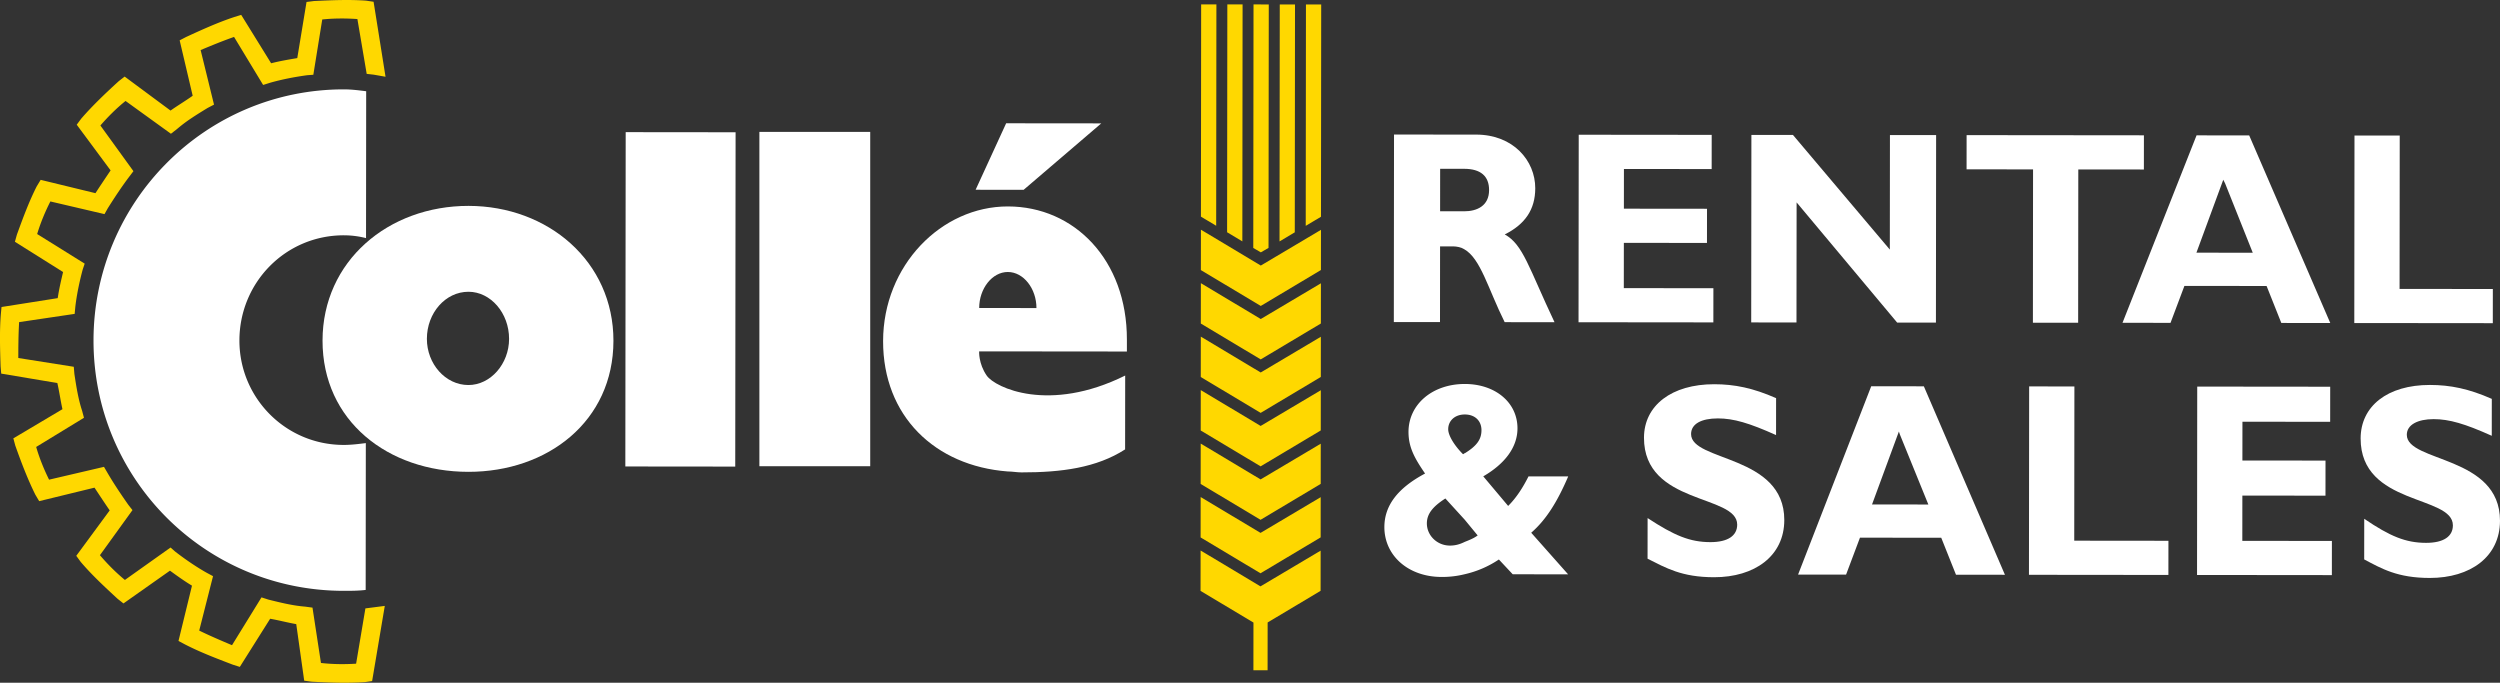 <?xml version="1.0" encoding="UTF-8"?>
<svg xmlns="http://www.w3.org/2000/svg" id="Laag_1" data-name="Laag 1" viewBox="0 0 7500.6 2048.38">
  <rect x="0" y="0" width="7500.6" height="2048.38" fill="#333333" stroke="none"/>
  <defs>
    <style>.cls-1{fill:none;}.cls-2{fill:#fff;}.cls-3,.cls-4{fill:#ffd800;}.cls-4{fill-rule:evenodd;}</style>
  </defs>
  <title>LogoColle</title>
  <polygon class="cls-1" points="6758.88 758.28 6675.96 550.38 6670.39 539.32 6589.84 758.11 6675.75 758.2 6758.88 758.28"></polygon>
  <path class="cls-1" d="M4766.61,963.45c0-41.58-24.9-63.77-74.74-63.84h-2.78l-69.3-.07-.13,127.48,72.08.07C4730.52,1027.15,4766.56,1010.57,4766.61,963.45Z" transform="translate(-298.99 -393.14)"></path>
  <polygon class="cls-1" points="5697.12 1294.68 5616.55 1513.49 5699.67 1513.57 5785.52 1513.66 5699.88 1302.96 5697.12 1294.68"></polygon>
  <path class="cls-1" d="M4635.42,1888.7c-38.82,24.9-55.47,47.08-55.5,74.74,0,36,30.45,66.54,69.24,66.58,13.84,0,27.68-2.76,44.35-11.08,13.85-5.46,27.68-11,38.8-19.34l-38.74-47.11Z" transform="translate(-298.99 -393.14)"></path>
  <path class="cls-1" d="M4693.9,1636.67c-30.5,0-49.93,19.33-50,44.22,0,19.38,19.36,49.92,44.28,74.82,2.78,0,2.78-2.7,5.56-2.69,36-22.15,49.9-41.51,49.93-69.27S4724.33,1636.7,4693.9,1636.67Z" transform="translate(-298.99 -393.14)"></path>
  <path class="cls-1" d="M3322.8,1209.17c-47.14,0-86,49.82-86,108l85.91.09,85.91.09C3408.66,1259.17,3369.93,1209.22,3322.8,1209.17Z" transform="translate(-298.99 -393.14)"></path>
  <path class="cls-1" d="M1704.58,1268.51c-69.22-.07-124.76,63.59-124.83,141.16-.08,74.88,55.33,138.59,124.55,138.66,66.52.07,122-63.53,122.06-138.41C1826.43,1332.36,1771.09,1268.58,1704.58,1268.51Z" transform="translate(-298.99 -393.14)"></path>
  <path class="cls-2" d="M4619.55,1132.33l38.79,0c11.14,0,25,2.81,33.29,8.31,49.82,27.78,71.87,119.19,121.72,219.05l149.55.15c-77.39-163.57-94-232.88-149.28-263.36,61-30.46,91.44-74.77,91.51-138.52.08-83.12-66.28-160.84-177.14-161l-36,0-210.6-.21-.57,562.6,138.52.14Zm.24-232.8,69.3.07h2.78c49.84.07,74.78,22.27,74.74,63.84,0,47.12-36.09,63.7-74.87,63.64l-72.08-.07Z" transform="translate(-298.99 -393.14)"></path>
  <polygon class="cls-2" points="5140.6 864.72 4871.81 864.45 4871.95 728.62 5121.33 728.87 5121.44 626.36 4872.06 626.1 4872.18 506.97 5135.4 507.24 5135.5 404.63 4736.55 404.23 4735.98 966.83 5140.5 967.24 5140.6 864.72"></polygon>
  <polygon class="cls-2" points="5808.25 967.91 5808.82 405.32 5670.28 405.18 5669.94 748.84 5379.32 404.88 5254.62 404.75 5254.05 967.35 5389.89 967.49 5390.26 607.24 5691.89 967.79 5808.25 967.91"></polygon>
  <polygon class="cls-2" points="6099.19 968.21 6234.94 968.35 6235.4 508.35 6432.16 508.55 6432.27 405.95 5900.3 405.41 5900.19 508.01 6099.65 508.22 6099.19 968.21"></polygon>
  <path class="cls-2" d="M7099.33,1251.19l44.15,110.91,146.88.15L7047.1,799.4l-72-.07-85.91-.09L6667,1361.62l144.07.15,41.68-110.82,121.93.12Zm-130-318.74,5.57,11.06,82.92,207.9-83.13-.08-85.91-.09Z" transform="translate(-298.99 -393.14)"></path>
  <polygon class="cls-2" points="7479.12 867.09 7199.29 866.81 7199.75 406.72 7064.03 406.59 7063.46 969.18 7479.02 969.61 7479.12 867.09"></polygon>
  <path class="cls-2" d="M5004,1822.55l-119.13-.12c-16.66,33.23-36.07,63.71-61.06,88.63l-74.65-88.77c66.54-38.69,102.58-88.58,102.64-144,.08-77.49-66.36-133-157.8-133.12-97-.1-169.08,60.77-169.16,143.91,0,47.05,19.28,80.36,49.72,124.76-83.09,44.18-122,96.83-122.09,160.55-.09,85.84,71.93,149.66,171.66,149.76a281.64,281.64,0,0,0,69.3-8.2A304.63,304.63,0,0,0,4796,2071.73l41.51,44.38,166.2.17L4893,1991.5C4937.42,1952.74,4970.67,1900.09,5004,1822.55Zm-310.48,196.39c-16.68,8.32-30.52,11.09-44.35,11.08-38.79,0-69.27-30.57-69.24-66.58,0-27.66,16.68-49.84,55.5-74.74l58.15,63.79,38.74,47.11C4721.19,2007.92,4707.36,2013.48,4693.51,2018.94Zm.27-265.92c-2.78,0-2.78,2.7-5.56,2.69-24.92-24.91-44.3-55.45-44.28-74.82,0-24.9,19.45-44.25,50-44.22s49.84,19.43,49.81,47.09S4729.81,1730.88,4693.78,1753Z" transform="translate(-298.99 -393.14)"></path>
  <path class="cls-2" d="M5372.63,1695.47c0-30.45,30.58-47,80.41-47,47.12,0,94.24,13.92,174.54,50l.11-110.8c-69.26-30.51-124.64-41.69-185.59-41.75-127.5-.13-210.66,63.53-210.76,160.5-.21,202.24,279.74,169.32,279.65,260.7,0,33.24-27.82,52.59-80.51,52.54-61-.06-108-19.49-188.29-72.19l-.12,121.91c55.4,27.78,102.46,55.49,199.44,55.59,121.89.12,210.67-63.54,210.78-171.53C5652.49,1756.69,5372.54,1778.59,5372.63,1695.47Z" transform="translate(-298.99 -393.14)"></path>
  <path class="cls-2" d="M5999,1552.08l-85.89-.09-219.45,565,144,.14,41.69-110.84,119.19.12,124.64.13,44.23,110.92,146.86.15L6071,1552.16Zm-.36,354.63-83.11-.08,80.57-218.81,2.76,8.28,85.64,210.7Z" transform="translate(-298.99 -393.14)"></path>
  <polygon class="cls-2" points="6223.7 1159.48 6087.93 1159.34 6087.36 1724.55 6505.72 1724.97 6505.83 1622.47 6223.23 1622.18 6223.7 1159.48"></polygon>
  <polygon class="cls-2" points="6727.63 1486.86 6977 1487.11 6977.11 1381.88 6727.74 1381.63 6727.86 1265.27 6991.06 1265.54 6991.17 1160.26 6592.22 1159.85 6591.64 1725.06 6996.15 1725.47 6996.26 1622.96 6727.5 1622.69 6727.63 1486.86"></polygon>
  <path class="cls-2" d="M7520,1697.64c0-30.45,33.28-47,80.37-47s94.19,13.92,174.5,50l.11-110.8c-69.19-30.51-124.57-41.69-185.54-41.75-127.44-.13-207.87,63.54-208,160.5-.21,202.24,276.88,169.31,276.79,260.69,0,33.24-27.79,52.59-80.43,52.54-60.94-.06-108.06-19.49-185.55-72.19l-.12,121.91c52.65,27.78,99.67,55.49,196.69,55.59,121.91.12,210.62-63.54,210.73-171.53C7799.79,1758.87,7519.92,1780.77,7520,1697.64Z" transform="translate(-298.99 -393.14)"></path>
  <path class="cls-2" d="M1704.84,1010.85c-241-.24-437.92,165.8-438.16,404.06-.24,241,196.3,393.61,437.35,393.85,238.34.24,435.19-152,435.43-393C2139.7,1177.54,1943.18,1011.09,1704.84,1010.85Zm-.54,537.48c-69.22-.07-124.63-63.78-124.55-138.66.08-77.57,55.61-141.23,124.83-141.16,66.52.07,121.85,63.84,121.78,141.41C1826.28,1484.8,1770.81,1548.4,1704.29,1548.33Z" transform="translate(-298.99 -393.14)"></path>
  <rect class="cls-2" x="1838.93" y="1126.4" width="1003.06" height="329.74" transform="translate(747.83 3237.29) rotate(-89.94)"></rect>
  <rect class="cls-2" x="2244.84" y="1125.43" width="1003.06" height="332.51" transform="matrix(0, -1, 1, 0, 1152.92, 3643.61)"></rect>
  <path class="cls-2" d="M3323,1012.49c-199.73-.2-374.27,176.92-374.5,404.13-.23,224.45,154.84,374.18,373.69,391,13.82,0,27.73,2.79,41.57,2.81,119.12.12,224.87-13.58,310.83-69l.22-221.57c-228.39,113.35-390.49,36.26-415.44.16s-22.73-72.7-22.73-72.7l85.91.09,357.4.36c0-11,0-24.86,0-36C3680.23,1173.53,3522.73,1012.69,3323,1012.49Zm-.31,304.78-85.91-.09c.06-58.19,38.88-108.06,86-108s85.86,50,85.8,108.19Z" transform="translate(-298.99 -393.14)"></path>
  <polygon class="cls-2" points="3304.09 370.16 3018.7 369.87 2927.1 569.33 3071.18 569.48 3304.09 370.16"></polygon>
  <path class="cls-2" d="M1017.3,1414.66c.18-174.51,138.84-315.74,313.44-315.56a271.28,271.28,0,0,1,66.43,8.4l.45-440.62c-22.08-2.79-44.26-5.58-66.43-5.6-415.65-.42-751.21,337.3-751.63,752.94S914,2165.35,1329.66,2165.77c22.17,0,44.35,0,66.44-2.7l.45-440.53c-22.09,2.75-44.27,5.52-66.44,5.5C1155.51,1727.87,1017.13,1586.5,1017.3,1414.66Z" transform="translate(-298.99 -393.14)"></path>
  <polygon class="cls-3" points="3805.89 743.8 3806.63 13.32 3760.87 13.28 3760.13 743.98 3782.8 757.14 3805.89 743.8"></polygon>
  <polygon class="cls-3" points="3649.5 13.17 3603.74 13.12 3603.09 649.98 3648.83 677.33 3649.5 13.17"></polygon>
  <polygon class="cls-3" points="3602.89 849.56 3602.75 970.75 3782.45 1078.31 3962.94 970.58 3963.07 849.95 3782.57 957.13 3602.89 849.56"></polygon>
  <polygon class="cls-3" points="3603.05 689.14 3602.91 810.35 3782.61 917.91 3963.11 810.16 3963.23 689.54 3782.74 796.72 3603.05 689.14"></polygon>
  <polygon class="cls-3" points="3602.73 1009.96 3602.58 1131.16 3782.29 1238.74 3962.78 1130.99 3962.9 1010.36 3782.41 1117.53 3602.73 1009.96"></polygon>
  <polygon class="cls-3" points="3602.56 1170.38 3602.42 1291.59 3782.13 1399.16 3962.62 1291.41 3962.74 1170.77 3782.25 1277.95 3602.56 1170.38"></polygon>
  <polygon class="cls-3" points="3602.4 1330.8 3602.26 1451.98 3781.96 1559.55 3962.46 1451.82 3962.58 1331.18 3782.08 1438.36 3602.4 1330.8"></polygon>
  <polygon class="cls-3" points="3602.24 1491.23 3602.1 1612.43 3781.8 1719.98 3962.29 1612.26 3962.41 1491.61 3781.92 1598.79 3602.24 1491.23"></polygon>
  <polygon class="cls-3" points="3602.08 1651.64 3601.93 1772.83 3760.68 1867.85 3760.53 2010.97 3803.07 2011.02 3803.21 1867.52 3962.13 1772.65 3962.25 1652.02 3781.76 1759.22 3602.08 1651.64"></polygon>
  <polygon class="cls-3" points="3728.06 13.24 3682.3 13.2 3681.61 696.83 3727.34 724.2 3728.06 13.24"></polygon>
  <polygon class="cls-3" points="3918.16 13.44 3917.49 677.61 3963.27 650.34 3963.91 13.48 3918.16 13.44"></polygon>
  <polygon class="cls-3" points="3885.34 13.4 3839.59 13.36 3838.87 724.31 3884.65 697.03 3885.34 13.4"></polygon>
  <path class="cls-4" d="M1455.68,623.45l-22.51-141.53-13.34-83.51-11.32-1.67-11.32-1.67c-26.23-1.89-52.33-2.21-78.38-1.75s-52,1.68-78,2.91l-11.08,1.41-11.09,1.41-13.87,84.19-13.9,84.2c-12.91,2.16-25.8,4.32-38.83,6.81s-26.18,5.26-39.6,8.69l-44.9-72.59-44.9-72.57L1012.27,441,1002,444.18c-24.29,8-48.47,17.44-72.6,27.69s-48.2,21.26-72.24,32.31l-9.57,5-9.58,5,19.55,83.11,19.54,83.11c-10.62,7.6-21.89,14.91-33.19,22.27s-22.57,14.62-33.23,22.23l-68.85-51-68.83-51-8.82,6.83-8.81,6.86c-19.26,17.53-38.78,35.66-57.79,54.41S560,729,542.8,749L536,758.1l-6.81,9.19L580,835.83l50.8,68.55c-15.75,23.4-31.56,46.84-45.4,68.33L421,932.72l-11.86,19.56c-23.75,46.93-41.57,95.79-59.43,144.71l-6,21.53,144.52,90.76c-6,25.49-12,50.9-16.06,78.34l-168.59,26.61-2.07,21.5c-4.12,51-2.44,103.91-.72,156.79l1.86,21.55,168.4,28.27c5.79,25.46,9.59,52.92,15.31,78.44l-147.34,87.51,5.79,21.54c17.4,49.08,36.73,100.09,60.06,147.23l11.65,19.67,166-40.49c15.57,23.57,31.09,47.19,45.58,68.22L527.8,2060.71l13.48,18.47c34.16,40,72.35,75.29,110.61,110.62l17.54,13.79,139.47-98.33c21.2,15.33,42.33,30.71,66.08,45l-40.46,165.83,19,10.2c45.43,23.44,94.91,42.31,144.38,61.14l20.61,6.54,91-144.46c25.74,4.51,52.52,11.61,78.3,16.15l23.87,169.68,22.12,3c52,2.84,106.5,4.71,159,1.38l22.64-3.22L1453.44,2211l-58.17,7.48-27.86,165.86c-35,2.24-71,1.81-105.48-2.13l-25.41-166.05-22.11-3c-37.13-2.89-73.66-12-110.27-21.11l-20.62-6.67-88.45,143.48c-32.45-13.72-64.94-27.47-98.41-43.83l41.47-163.26L919,2111.51c-30.91-17.4-63.91-39.87-94.4-63.46l-13.94-12.22-136.94,97.28c-26.81-22-52.18-47.62-74.92-74.26l97.65-135.23L684,1907.74c-21.16-30.26-43.47-63.09-63.12-96.95l-9.93-17-164.71,38.46c-15.57-31.46-29.09-64.85-38.71-98.15l143.4-87.53L545.18,1625c-11.64-35.35-17.31-72.59-23-109.88l-1.83-21.57-166.44-26.29c.13-35.26.26-70.5,2.48-107.69L523,1334.85l2-21.55c4.14-35.25,12.12-74.35,22.14-111.6l5.93-17.59-142.59-88.8c9.94-33.2,23.83-66.52,39.64-97.78l162.42,38,9.86-17.62c19.75-31.21,41.44-64.45,65.1-95.65l11.79-15.54h.08l0,0v0h0L649.77,838.2l-49.6-68.52c11.47-13.26,23.61-26.24,36.24-38.62s25.76-24.15,39.27-35l68.08,49.19,68.09,49.2,8.82-6.84,8.81-6.85a450.46,450.46,0,0,1,44.67-33.64c15.56-10.41,31.65-20.25,47.73-30.08l9.59-5,9.62-5L921,625.15l-20.08-81.83c16.26-6.78,32.55-13.53,49.15-20.15s33.55-13.06,51.12-19.25L1044.82,576l43.62,72,10.33-3.25,10.32-3.26c17.05-4.89,35.36-9.28,54.19-13.09s38.16-7,57.26-9.62l9.27-.68,9.26-.68,13.36-82.91,13.37-82.94c17.24-1.84,34.89-2.77,52.58-2.94s35.44.43,52.9,1.66l13.93,82.25,13.93,82.22,10,1.13,10,1.13C1437.42,620.12,1468.28,625.69,1455.68,623.45Z" transform="translate(-298.99 -393.14)"></path>
</svg>
